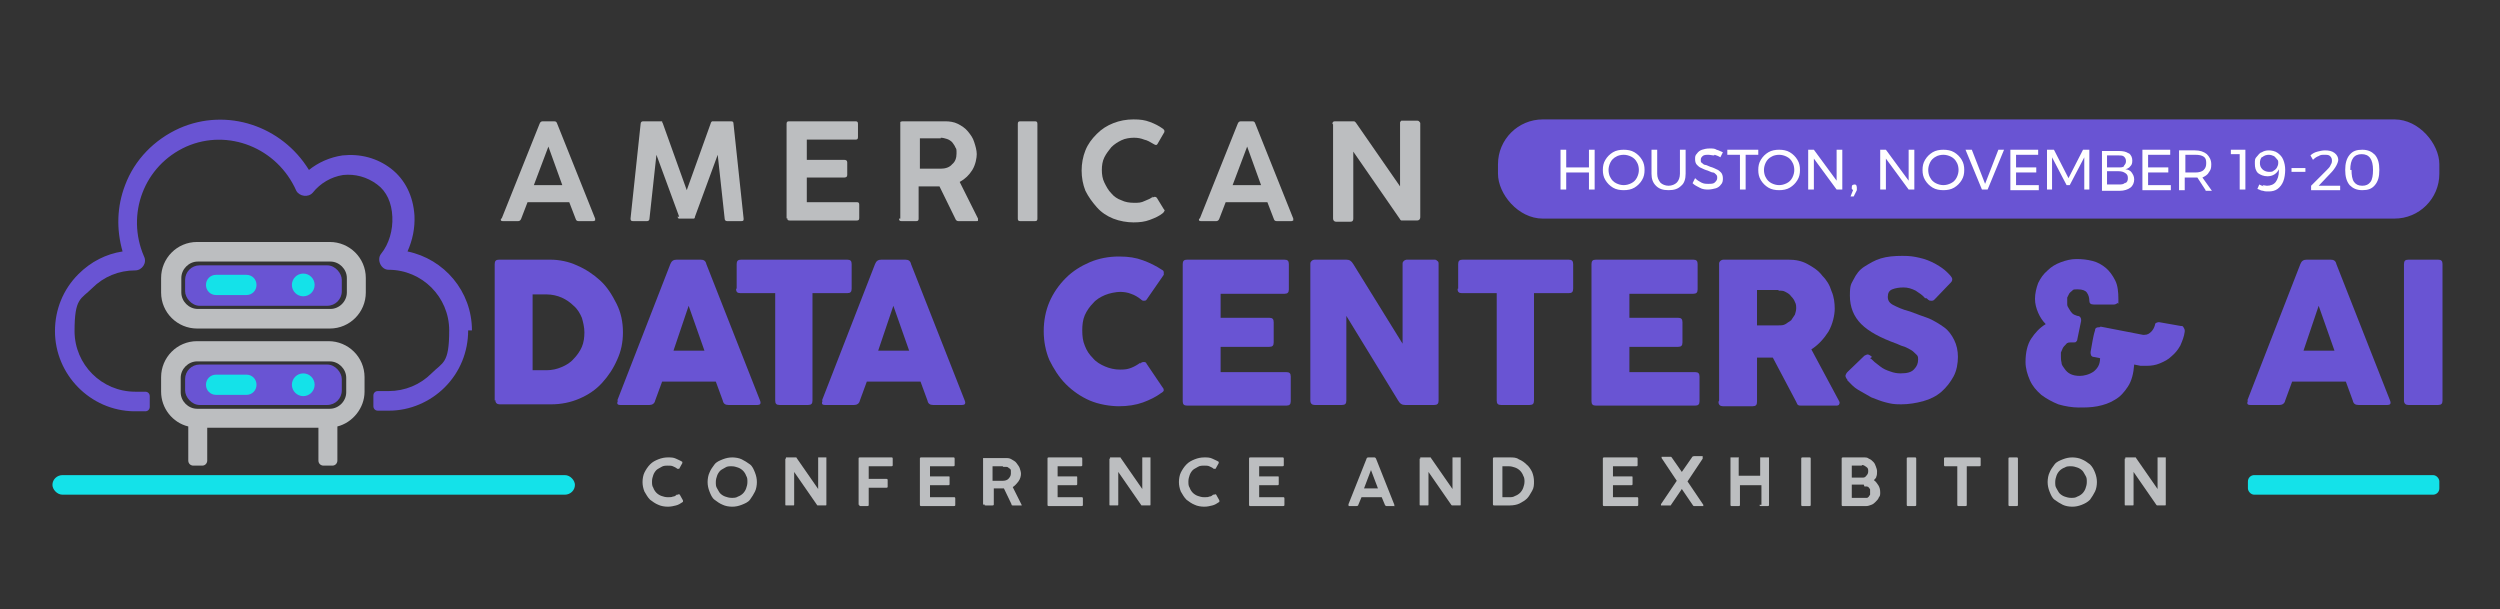 <svg xmlns="http://www.w3.org/2000/svg" xmlns:i="http://ns.adobe.com/AdobeIllustrator/10.0/" id="Layer_1" width="395.7" height="96.4" viewBox="0 0 395.7 96.4"><rect x="0" y="0" width="395.7" height="96.4" fill="#333333" stroke="none"/><rect x="237.1" y="18.9" width="149" height="15.7" rx="7.1" ry="7.1" fill="#6954d3"></rect><g><path d="M247,23.7h.9v2.8h3.6v-2.8h.9v6.3h-.9v-2.7h-3.6v2.7h-.9v-6.3Z" fill="#fff"></path><path d="M258.7,24.1c.5.3.9.7,1.2,1.2s.4,1,.4,1.6-.1,1.1-.4,1.6c-.3.5-.7.9-1.2,1.2s-1.1.4-1.7.4-1.2-.1-1.7-.4-.9-.7-1.2-1.2c-.3-.5-.4-1-.4-1.6s.1-1.1.4-1.6c.3-.5.7-.9,1.2-1.2s1.1-.4,1.7-.4,1.2.1,1.7.4ZM255.8,24.8c-.4.2-.7.5-.9.9-.2.4-.3.8-.3,1.2s.1.9.3,1.2c.2.4.5.7.9.9.4.2.8.3,1.2.3s.8-.1,1.2-.3c.4-.2.7-.5.9-.9.2-.4.3-.8.3-1.2s-.1-.9-.3-1.2c-.2-.4-.5-.7-.9-.9-.4-.2-.8-.3-1.2-.3s-.9.1-1.2.3Z" fill="#fff"></path><path d="M262.8,28.9c.3.3.8.5,1.3.5s1-.2,1.3-.5.5-.8.5-1.4v-3.8h.9v3.8c0,.8-.2,1.5-.7,1.9-.5.5-1.1.7-2,.7s-1.5-.2-2-.7c-.5-.5-.7-1.1-.7-1.9v-3.8h.9v3.8c0,.6.2,1,.5,1.4Z" fill="#fff"></path><path d="M271.3,24.6c-.3,0-.6-.1-.9-.1s-.7,0-.9.2-.3.3-.3.6,0,.4.2.5c.1.1.3.3.5.3.2,0,.5.2.8.3.4.1.8.3,1,.4.3.1.5.3.7.5.2.2.3.6.3.9s0,.7-.3,1c-.2.3-.5.5-.8.6-.4.1-.8.2-1.2.2s-.9,0-1.4-.3c-.4-.2-.8-.4-1.1-.7l.4-.8c.3.3.6.5,1,.7.4.2.7.2,1.1.2s.8,0,1-.2c.2-.2.4-.4.4-.7s0-.4-.2-.6-.3-.3-.5-.3c-.2,0-.5-.2-.8-.3-.4-.1-.8-.3-1-.4-.3-.1-.5-.3-.7-.5s-.3-.5-.3-.9,0-.6.3-.9c.2-.3.5-.5.8-.6.3-.1.7-.2,1.2-.2s.8,0,1.1.2c.4.1.7.3,1,.4l-.4.8c-.3-.2-.6-.3-.9-.4Z" fill="#fff"></path><path d="M273.3,23.7h5v.8h-2v5.5h-.9v-5.5h-2v-.8Z" fill="#fff"></path><path d="M283.3,24.1c.5.3.9.7,1.2,1.2s.4,1,.4,1.6-.1,1.1-.4,1.6c-.3.5-.7.9-1.2,1.2s-1.1.4-1.7.4-1.2-.1-1.7-.4-.9-.7-1.2-1.2c-.3-.5-.4-1-.4-1.6s.1-1.1.4-1.6c.3-.5.7-.9,1.2-1.2s1.1-.4,1.7-.4,1.2.1,1.7.4ZM280.4,24.8c-.4.2-.7.5-.9.9-.2.4-.3.8-.3,1.2s.1.9.3,1.2c.2.4.5.7.9.9.4.2.8.3,1.2.3s.8-.1,1.2-.3c.4-.2.7-.5.9-.9.2-.4.3-.8.3-1.2s-.1-.9-.3-1.2c-.2-.4-.5-.7-.9-.9-.4-.2-.8-.3-1.2-.3s-.9.1-1.2.3Z" fill="#fff"></path><path d="M290.7,23.7h.9v6.3h-.9l-3.6-4.9v4.9h-.9v-6.3h.9l3.6,4.9v-4.9Z" fill="#fff"></path><path d="M293.8,29.3c0,0,.1.2.1.4s0,.1,0,.2c0,0,0,.1,0,.2l-.5,1h-.5l.4-1c0,0-.1-.1-.2-.2,0,0,0-.2,0-.2,0-.1,0-.3.1-.4,0,0,.2-.1.3-.1s.2,0,.3.1Z" fill="#fff"></path><path d="M302.1,23.7h.9v6.3h-.9l-3.6-4.9v4.9h-.9v-6.3h.9l3.6,4.9v-4.9Z" fill="#fff"></path><path d="M309.3,24.1c.5.3.9.7,1.2,1.2s.4,1,.4,1.6-.1,1.1-.4,1.6c-.3.5-.7.9-1.2,1.2s-1.1.4-1.7.4-1.2-.1-1.7-.4-.9-.7-1.2-1.2c-.3-.5-.4-1-.4-1.6s.1-1.1.4-1.6c.3-.5.7-.9,1.2-1.2s1.1-.4,1.7-.4,1.2.1,1.7.4ZM306.4,24.8c-.4.2-.7.5-.9.9-.2.4-.3.8-.3,1.2s.1.9.3,1.2c.2.4.5.7.9.9.4.2.8.3,1.2.3s.8-.1,1.2-.3c.4-.2.7-.5.9-.9.2-.4.3-.8.3-1.2s-.1-.9-.3-1.2c-.2-.4-.5-.7-.9-.9-.4-.2-.8-.3-1.2-.3s-.9.1-1.2.3Z" fill="#fff"></path><path d="M311.2,23.7h.9l2.1,5.4,2.1-5.4h.9l-2.6,6.3h-.9l-2.6-6.3Z" fill="#fff"></path><path d="M318.2,23.7h4.4v.8h-3.5v2h3.2v.8h-3.2v2h3.6v.8h-4.5v-6.3Z" fill="#fff"></path><path d="M324.1,23.7h1l2.3,4.5,2.3-4.5h1v6.3h-.8v-5.1s-2.3,4.4-2.3,4.4h-.5l-2.3-4.4v5.1h-.8v-6.3Z" fill="#fff"></path><path d="M336.9,24.2c.4.3.6.7.6,1.2s-.1.7-.3.9c-.2.3-.5.4-.8.5.4,0,.8.2,1,.5s.4.6.4,1.1-.2,1-.6,1.3c-.4.3-1,.5-1.7.5h-2.8v-6.3h2.7c.6,0,1.2.1,1.5.4ZM336.2,26.2c.2-.2.3-.4.3-.7s-.1-.5-.3-.7c-.2-.2-.5-.2-.9-.2h-1.8v1.9h1.8c.4,0,.7,0,.9-.2ZM336.4,29c.3-.2.4-.4.4-.8s-.1-.6-.4-.8-.6-.3-1.1-.3h-1.8v2.1h1.8c.5,0,.8,0,1.1-.3Z" fill="#fff"></path><path d="M339.1,23.7h4.4v.8h-3.5v2h3.2v.8h-3.2v2h3.6v.8h-4.5v-6.3Z" fill="#fff"></path><path d="M349.1,30.1l-1.3-2c-.1,0-.3,0-.4,0h-1.6v2h-.9v-6.3h2.5c.8,0,1.4.2,1.9.6.4.4.7.9.7,1.6s-.1.9-.4,1.3c-.2.4-.6.6-1,.8l1.5,2.1h-1ZM347.5,27.3c.5,0,1-.1,1.3-.4s.4-.6.4-1.1-.1-.8-.4-1c-.3-.2-.7-.3-1.3-.3h-1.6v2.8h1.6Z" fill="#fff"></path><path d="M353.1,23.7h2.3v6.3h-.9v-5.6h-1.4v-.8Z" fill="#fff"></path><path d="M358.1,29.3c.2,0,.5.1.7.1.6,0,1.1-.2,1.4-.6s.5-1,.5-1.7,0-.2,0-.3c-.2.4-.4.6-.7.8-.3.2-.7.3-1.1.3-.6,0-1.1-.2-1.5-.5-.4-.4-.5-.9-.5-1.5s0-.8.3-1.1.4-.6.8-.7c.3-.2.7-.3,1.1-.3s1,.1,1.4.4.7.6.9,1.1c.2.5.3,1,.3,1.6s-.1,1.3-.3,1.8c-.2.5-.5.9-.9,1.2-.4.3-.9.4-1.4.4s-.6,0-.9-.1c-.3,0-.6-.2-.9-.3l.3-.7c.2.1.4.2.7.3ZM358.1,24.8c-.3.2-.4.6-.4,1s.1.7.4,1c.2.2.6.4,1,.4s.6,0,.8-.2c.2-.1.4-.3.5-.5s.2-.4.2-.7,0-.4-.2-.6-.3-.4-.5-.5c-.2-.1-.5-.2-.8-.2s-.8.1-1,.4Z" fill="#fff"></path><path d="M362.7,26.6h2.2v.6h-2.2v-.6Z" fill="#fff"></path><path d="M370.4,29.3v.8h-4.6v-.7l2.5-2.5c.3-.3.5-.5.6-.8.2-.3.2-.5.2-.7,0-.3-.1-.5-.3-.7s-.5-.2-.9-.2-.6,0-.9.2c-.3.1-.6.3-.9.6l-.4-.7c.3-.3.7-.5,1.1-.6s.8-.2,1.2-.2c.6,0,1.1.1,1.5.4s.6.7.6,1.1-.4,1.3-1.2,2.1l-1.9,2h3.4Z" fill="#fff"></path><path d="M375.9,24.5c.5.6.7,1.3.7,2.4s-.2,1.8-.7,2.4-1.1.8-2,.8-1.5-.3-2-.8c-.5-.6-.7-1.4-.7-2.4s.2-1.8.7-2.4c.5-.6,1.1-.8,2-.8s1.5.3,2,.8ZM372.2,26.9c0,.8.1,1.5.4,1.9.3.4.7.6,1.3.6s1-.2,1.3-.6c.3-.4.4-1.1.4-1.9,0-1.7-.6-2.5-1.8-2.5s-1.8.8-1.8,2.5Z" fill="#fff"></path></g><g><path d="M78.3,63.4v-21.6c0-.5.2-.7.7-.7h8.1c1.4,0,2.9.3,4.2.9,1.4.6,2.6,1.4,3.7,2.4,1.1,1,1.9,2.3,2.6,3.7.7,1.4,1,2.9,1,4.5s-.3,3-.9,4.3c-.6,1.4-1.4,2.6-2.4,3.7-1,1.1-2.2,1.9-3.6,2.5s-2.9.9-4.5.9h-8.1c-.4,0-.7-.2-.7-.7ZM92.5,52.6c0-.8-.2-1.6-.4-2.3-.3-.7-.7-1.4-1.3-1.9-.5-.5-1.2-1-1.9-1.3-.7-.3-1.5-.5-2.4-.5h-2.2v12h2.2c.9,0,1.7-.2,2.4-.5.7-.3,1.4-.7,1.9-1.3.5-.5,1-1.2,1.3-1.9.3-.7.4-1.5.4-2.3Z" fill="#6954d3"></path><path d="M97.7,63.4l8.4-21.6c.2-.5.5-.7,1-.7h3.8c.5,0,.8.2.9.7l8.5,21.6c.2.5,0,.7-.4.7h-4.6c-.5,0-.8-.2-.9-.7l-1.1-3h-8.5l-1.1,3c-.1.5-.5.7-.9.7h-4.6c-.5,0-.6-.2-.4-.7ZM109,48.4l-2.4,7.1h4.9l-2.5-7.1Z" fill="#6954d3"></path><path d="M116.6,45.7v-3.9c0-.5.2-.7.7-.7h16.8c.5,0,.7.2.7.7v3.9c0,.5-.2.7-.7.7h-5.5v17c0,.5-.2.7-.7.7h-4.5c-.5,0-.7-.2-.7-.7v-17h-5.5c-.5,0-.7-.2-.7-.7Z" fill="#6954d3"></path><path d="M130.1,63.4l8.4-21.6c.2-.5.5-.7,1-.7h3.8c.5,0,.8.2.9.7l8.5,21.6c.2.5,0,.7-.4.7h-4.6c-.5,0-.8-.2-.9-.7l-1.1-3h-8.5l-1.1,3c-.1.5-.5.7-.9.7h-4.6c-.5,0-.6-.2-.4-.7ZM141.4,48.4l-2.4,7.1h4.9l-2.5-7.1Z" fill="#6954d3"></path><path d="M180.4,57.6c.2-.2.4-.3.6-.3s.4,0,.5.3l2.5,3.7c.2.2.2.4.2.5,0,.1-.2.3-.4.4-.8.6-1.8,1.1-2.9,1.5-1.1.4-2.4.6-3.8.6s-3.2-.3-4.6-.9c-1.4-.6-2.7-1.5-3.8-2.6-1.1-1.1-1.9-2.4-2.6-3.8-.6-1.4-.9-3-.9-4.6s.3-3.2.9-4.6c.6-1.4,1.5-2.7,2.6-3.8,1.1-1.1,2.4-1.9,3.8-2.5,1.4-.6,3-.9,4.6-.9s2.7.2,3.8.6c1.1.4,2.1.9,3,1.5.2.1.3.2.3.4s0,.3,0,.4l-2.7,3.9c-.1.2-.3.2-.4.2-.2,0-.3,0-.5-.2-.5-.4-1-.7-1.6-.9-.5-.2-1.1-.3-1.7-.3s-1.7.2-2.4.5c-.7.3-1.4.7-1.9,1.3-.5.5-1,1.2-1.3,1.9-.3.7-.4,1.5-.4,2.4s.1,1.7.4,2.4c.3.8.7,1.4,1.3,2,.5.6,1.2,1,1.9,1.3.7.3,1.5.5,2.4.5s1.3-.1,1.8-.3c.5-.2,1-.5,1.4-.8Z" fill="#6954d3"></path><path d="M187.2,63.4v-21.6c0-.5.2-.7.7-.7h15.4c.5,0,.7.2.7.7v4c0,.5-.2.7-.7.7h-10.1v3.8h7.7c.5,0,.7.2.7.7v3.2c0,.5-.2.7-.7.7h-7.7v4h10.4c.5,0,.7.2.7.7v3.9c0,.5-.2.7-.7.7h-15.7c-.5,0-.7-.2-.7-.7Z" fill="#6954d3"></path><path d="M221.3,63.4l-8.2-13.4v13.4c0,.5-.2.7-.7.7h-4.3c-.4,0-.7-.2-.7-.7v-21.6c0-.2,0-.3.2-.5.1-.1.3-.2.5-.2h5c.5,0,.8.2,1.1.7l7.8,12.6v-12.6c0-.2,0-.3.2-.5.1-.1.3-.2.5-.2h4.3c.2,0,.3,0,.5.2.2.1.2.3.2.5v21.6c0,.5-.2.7-.7.7h-4.6c-.5,0-.8-.2-1.1-.7Z" fill="#6954d3"></path><path d="M230.8,45.7v-3.9c0-.5.2-.7.7-.7h16.8c.5,0,.7.2.7.7v3.9c0,.5-.2.7-.7.7h-5.5v17c0,.5-.2.7-.7.7h-4.5c-.5,0-.7-.2-.7-.7v-17h-5.5c-.5,0-.7-.2-.7-.7Z" fill="#6954d3"></path><path d="M251.9,63.4v-21.6c0-.5.2-.7.7-.7h15.4c.5,0,.7.2.7.7v4c0,.5-.2.7-.7.7h-10.1v3.8h7.7c.5,0,.7.2.7.7v3.2c0,.5-.2.7-.7.7h-7.7v4h10.4c.5,0,.7.2.7.7v3.9c0,.5-.2.7-.7.7h-15.7c-.5,0-.7-.2-.7-.7Z" fill="#6954d3"></path><path d="M272.1,63.4v-21.6c0-.2,0-.3.2-.5.1-.1.3-.2.5-.2h10.3c1.1,0,2.1.2,3,.7s1.7,1,2.3,1.8c.7.7,1.2,1.5,1.5,2.5.4.9.5,1.9.5,2.8s-.3,2.4-1,3.6c-.7,1.1-1.6,2.1-2.7,2.8l4.4,8.2c.1.2.1.3,0,.5,0,.1-.2.2-.4.2h-5.6c-.2,0-.4,0-.5-.1-.1,0-.2-.3-.3-.5l-3.7-7h-2.5v7c0,.5-.2.7-.7.7h-4.7c-.4,0-.7-.2-.7-.7ZM281.5,45.9h-3.4v5.6h3.4c.4,0,.8,0,1.1-.2.3-.2.6-.4.9-.6.2-.3.4-.6.6-.9.1-.3.2-.7.2-1s0-.7-.2-1c-.1-.3-.3-.6-.6-.9-.2-.3-.5-.5-.9-.7-.3-.2-.7-.2-1.1-.2Z" fill="#6954d3"></path><path d="M296,56.7c.2.1.4.3.7.6.3.2.6.5.9.7.5.4,1,.6,1.6.8.5.2,1.1.3,1.6.3,1.1,0,1.8-.2,2.2-.7.4-.4.6-.9.6-1.5s-.1-.6-.4-.9-.5-.5-.9-.7-.7-.4-1.1-.5c-.4-.1-.7-.3-1-.4-2.5-.9-4.4-1.9-5.6-3.1-1.2-1.2-1.8-2.7-1.8-4.5s.2-1.8.6-2.6c.4-.8.9-1.5,1.7-2s1.6-1,2.6-1.3c1-.3,2.1-.4,3.4-.4s1.8.1,2.7.3c.9.2,1.7.5,2.6,1,.7.4,1.3.8,1.8,1.3s.8.8.8,1.1-.1.4-.4.7l-2.4,2.5c-.2.2-.3.2-.5.2s-.3,0-.4-.1c-.1,0-.2-.2-.4-.3h-.2c-.4-.5-.9-.8-1.5-1.2-.6-.3-1.2-.5-1.9-.5s-1.3.1-1.8.3-.7.6-.7,1.2.3,1,.9,1.3c.6.3,1.4.7,2.6,1,1.1.4,2.1.8,3,1.1.9.4,1.7.9,2.4,1.4.7.5,1.2,1.2,1.6,2,.4.8.6,1.7.6,2.7s-.2,2.2-.7,3.1c-.5.9-1.1,1.7-1.9,2.4-.8.7-1.8,1.2-2.9,1.5s-2.3.5-3.5.5-1.6-.1-2.4-.3-1.5-.5-2.3-.8c-.7-.4-1.4-.8-2.1-1.2s-1.2-1-1.7-1.5h0c0,0,0,0,0-.1,0,0,0,0,0,0-.2-.2-.3-.5-.3-.6s.1-.4.3-.6l2.7-2.6c.2-.1.4-.2.5-.2s.4.1.7.4Z" fill="#6954d3"></path><path d="M332.5,51.7l6.7,1.3h.2c.5,0,.8-.2,1.1-.5.3-.3.5-.7.6-1.1,0-.1,0-.2.2-.3,0,0,.2-.1.3-.1h.2c.6.1,1.2.2,1.7.3.6.1,1.1.2,1.7.3.2,0,.3,0,.4.2.1.2.2.3.2.5s0,.1,0,.2c-.1.8-.4,1.5-.7,2.2-.4.7-.8,1.2-1.4,1.7-.5.5-1.1.8-1.8,1.1s-1.4.4-2.1.4-.7,0-1,0l-1-.2c-.1,1.4-.4,2.6-1,3.5-.6.9-1.2,1.6-2.1,2.1-.8.5-1.7.8-2.7,1s-2,.2-3,.2-2.2-.2-3.2-.5c-1-.4-1.9-.9-2.7-1.5-.8-.7-1.4-1.4-1.8-2.3-.4-.9-.7-1.9-.7-2.9,0-1.5.3-2.8.9-3.7.6-.9,1.3-1.7,2.3-2.3-.5-.5-.9-1.1-1.2-1.8-.3-.7-.5-1.4-.5-2.2s.2-1.7.5-2.5c.4-.8.8-1.4,1.5-2,.6-.6,1.3-1,2.1-1.3.8-.3,1.6-.5,2.5-.5s1.7.1,2.5.3c.8.2,1.5.6,2.1,1.1s1.1,1.2,1.5,2c.4.8.5,1.8.5,3s0,.4-.2.6c-.1.1-.3.2-.5.2h-3.2c-.5,0-.7-.2-.7-.6s-.1-.9-.4-1.3c-.2-.3-.7-.5-1.4-.5s-.7,0-.9.2-.4.3-.5.5c-.1.2-.2.4-.3.6,0,.2,0,.4,0,.6s0,.3,0,.5c0,.2.1.4.3.7.1.2.3.5.5.7s.5.3.8.4c.4,0,.6.3.6.6s0,.1,0,.2l-.6,2.9c0,.2-.1.3-.2.4s-.2.1-.4.1-.2,0-.2,0-.2,0-.2,0c-.3,0-.6,0-.8.3-.2.2-.4.4-.5.6s-.2.5-.3.7c0,.3,0,.5,0,.6,0,.3,0,.6.1,1,0,.4.3.7.5,1s.5.6.9.8c.4.2.9.3,1.5.3s1.5-.2,2.2-.7c.6-.5,1-1.1,1-2.1l-1-.2c-.2,0-.3-.1-.4-.2,0-.1-.1-.2-.1-.4s0-.1,0-.2c.1-.6.2-1.1.3-1.7.1-.5.2-1.1.4-1.7,0-.4.3-.5.6-.5s.1,0,.1,0Z" fill="#6954d3"></path><path d="M355.7,63.4l8.4-21.6c.2-.5.5-.7,1-.7h3.8c.5,0,.8.2.9.7l8.5,21.6c.2.5,0,.7-.4.7h-4.6c-.5,0-.8-.2-.9-.7l-1.1-3h-8.5l-1.1,3c-.1.5-.5.7-.9.7h-4.6c-.5,0-.6-.2-.4-.7ZM367,48.4l-2.4,7.1h4.9l-2.5-7.1Z" fill="#6954d3"></path><path d="M380.5,63.4v-21.6c0-.5.2-.7.7-.7h4.7c.5,0,.7.2.7.7v21.6c0,.5-.2.7-.7.7h-4.7c-.4,0-.7-.2-.7-.7Z" fill="#6954d3"></path></g><g><path d="M79.4,34.6l6-15c.1-.3.3-.4.5-.4h1.8c.3,0,.4.1.5.4l6,15c0,.1,0,.3,0,.3,0,0-.2.1-.3.1h-2.3c-.3,0-.4-.1-.5-.4l-1-2.6h-6.6l-1,2.6c-.1.3-.3.4-.5.4h-2.4c-.3,0-.4-.1-.3-.4ZM86.8,23.2l-2.3,6.1h4.5l-2.2-6.1Z" fill="#bcbec0"></path><path d="M107.5,34.3l-3.6-9.8-1.1,10.1c0,.3-.2.4-.4.4h-2.2c-.3,0-.4-.1-.4-.4l1.6-15c0-.3.2-.4.4-.4h2.8c.1,0,.2,0,.2,0,0,0,0,.2.1.3l3.8,10.6,3.8-10.6c0-.1.1-.2.2-.3,0,0,.1,0,.2,0h2.8c.3,0,.4.1.4.4l1.6,15c0,.3,0,.4-.4.4h-2.2c-.2,0-.4-.1-.4-.4l-1.1-10.1-3.6,9.8c0,.2-.1.3-.2.3,0,0-.1,0-.3,0h-1.8c-.1,0-.2,0-.3,0,0,0-.1-.2-.2-.3Z" fill="#bcbec0"></path><path d="M124.5,34.6v-15c0-.3.1-.4.4-.4h10.5c.3,0,.4.1.4.4v2.1c0,.3-.1.4-.4.4h-7.7v3.2h5.9c.3,0,.5.1.5.4v2c0,.3-.2.4-.5.4h-5.9v3.9h7.9c.3,0,.4.1.4.4v2.1c0,.3-.1.4-.4.4h-10.6c-.3,0-.4-.1-.4-.4Z" fill="#bcbec0"></path><path d="M142.5,34.6v-15c0-.1,0-.2,0-.3,0,0,.2-.1.3-.1h6.8c.7,0,1.4.1,2,.4.6.3,1.2.7,1.6,1.2.4.5.8,1,1,1.7.2.6.4,1.3.4,1.9s-.2,1.7-.7,2.5c-.5.8-1.1,1.4-2,1.9l2.9,5.8c0,.1,0,.2,0,.3,0,.1-.1.1-.3.1h-2.8c-.2,0-.4-.1-.5-.4l-2.5-5.1h-3.3v5.1c0,.3-.1.4-.4.4h-2.3c-.3,0-.4-.1-.4-.4ZM148.9,21.9h-3.3v4.8h3.3c.7,0,1.4-.2,1.8-.7.5-.4.7-1,.7-1.7s0-.7-.2-1c-.1-.3-.3-.5-.5-.8-.2-.2-.5-.4-.8-.5s-.7-.2-1-.2Z" fill="#bcbec0"></path><path d="M161.1,34.6v-15c0-.3.1-.4.4-.4h2.3c.3,0,.4.1.4.4v15c0,.3-.1.4-.4.4h-2.3c-.3,0-.4-.1-.4-.4Z" fill="#bcbec0"></path><path d="M182.4,31.3c.3-.2.5-.2.7,0l1.1,1.8c.1.1.2.2.1.3,0,0-.1.2-.2.3-.6.5-1.3.8-2.1,1.1-.8.3-1.6.4-2.6.4s-2.2-.2-3.2-.6-1.9-1-2.6-1.8-1.3-1.6-1.8-2.6c-.4-1-.6-2.1-.6-3.2s.2-2.2.6-3.2,1-1.8,1.8-2.6,1.6-1.3,2.6-1.7c1-.4,2.1-.6,3.2-.6s1.8.1,2.6.4c.8.3,1.4.6,2.1,1.1.1.1.2.2.2.3s0,.2,0,.2l-1.1,1.9c-.1.2-.3.2-.6,0-.5-.3-1-.6-1.5-.7-.5-.2-1-.3-1.6-.3s-1.4.1-2,.4c-.6.3-1.1.6-1.6,1.1-.4.5-.8,1-1.1,1.6-.3.6-.4,1.3-.4,2s.1,1.4.4,2c.3.6.6,1.2,1.1,1.7.4.5,1,.9,1.6,1.1.6.3,1.3.4,2,.4s1.1,0,1.7-.3c.5-.2,1-.4,1.3-.7Z" fill="#bcbec0"></path><path d="M189.9,34.6l6-15c.1-.3.3-.4.5-.4h1.8c.3,0,.4.1.5.4l6,15c0,.1,0,.3,0,.3,0,0-.2.1-.3.1h-2.3c-.3,0-.4-.1-.5-.4l-1-2.6h-6.6l-1,2.6c-.1.3-.3.4-.5.4h-2.4c-.3,0-.4-.1-.3-.4ZM197.4,23.2l-2.3,6.1h4.5l-2.2-6.1Z" fill="#bcbec0"></path><path d="M210.9,19.6c0-.1,0-.2.1-.3s.2-.1.4-.1h2.5c.1,0,.2,0,.4,0,.1,0,.2.1.3.2l7,10.1v-10.1c0-.1.1-.2.2-.3,0,0,.2,0,.3,0h2.2c.1,0,.2,0,.3.1s.2.2.2.3v14.9c0,.3-.2.5-.5.5h-2.1c-.2,0-.3,0-.4,0,0,0-.2-.1-.2-.2l-7.4-10.7v10.6c0,.3-.1.5-.5.5h-2.2c-.3,0-.5-.2-.5-.5v-14.9Z" fill="#bcbec0"></path></g><g><path d="M107.3,78.3c.1-.1.2-.1.3,0l.5.9c0,0,0,.1,0,.2s0,0-.1.1c-.3.2-.6.4-1,.5s-.8.2-1.3.2-1.1-.1-1.5-.3c-.5-.2-.9-.5-1.3-.8-.4-.4-.6-.8-.9-1.3-.2-.5-.3-1-.3-1.5s.1-1.1.3-1.5.5-.9.9-1.3c.4-.4.8-.6,1.3-.8.5-.2,1-.3,1.5-.3s.9,0,1.3.2.7.3,1,.5c0,0,0,0,0,.1s0,0,0,.1l-.5.9c0,0-.2,0-.3,0-.2-.2-.5-.3-.7-.4s-.5-.1-.8-.1-.7,0-1,.2-.6.3-.8.5-.4.5-.5.8c-.1.3-.2.6-.2,1s0,.7.2,1c.1.3.3.6.5.8.2.2.5.4.8.5s.6.2,1,.2.6,0,.8-.1c.3,0,.5-.2.6-.3Z" fill="#bcbec0"></path><path d="M119.8,76.3c0,.5-.1,1.1-.3,1.5s-.5.9-.8,1.3-.8.6-1.3.8-1,.3-1.5.3-1.1-.1-1.5-.3c-.5-.2-.9-.5-1.3-.8s-.6-.8-.8-1.3c-.2-.5-.3-1-.3-1.5s.1-1.1.3-1.5c.2-.5.5-.9.8-1.3s.8-.6,1.3-.8c.5-.2,1-.3,1.5-.3s1.1.1,1.5.3.9.5,1.3.8.6.8.8,1.3.3,1,.3,1.5ZM118.3,76.3c0-.4,0-.7-.2-1-.1-.3-.3-.6-.5-.8-.2-.2-.5-.4-.8-.5-.3-.1-.6-.2-1-.2s-.7,0-1,.2-.6.3-.8.5c-.2.2-.4.5-.5.8s-.2.6-.2,1,0,.7.2,1,.3.6.5.8c.2.2.5.4.8.5.3.1.6.2,1,.2s.7,0,1-.2c.3-.1.6-.3.8-.5.2-.2.4-.5.5-.8.1-.3.2-.6.2-1Z" fill="#bcbec0"></path><path d="M124.4,72.6c0,0,0-.1,0-.2,0,0,0,0,.2,0h1.2c0,0,.1,0,.2,0,0,0,.1,0,.1.1l3.4,4.9v-4.9c0,0,0-.1,0-.1,0,0,0,0,.1,0h1c0,0,.1,0,.2,0,0,0,0,0,0,.2v7.2c0,.2,0,.2-.2.2h-1c0,0-.1,0-.2,0s0,0-.1-.1l-3.6-5.2v5.1c0,.2,0,.2-.2.2h-1c-.2,0-.2,0-.2-.2v-7.2Z" fill="#bcbec0"></path><path d="M135.9,79.9v-7.3c0-.1,0-.2.2-.2h5c.1,0,.2,0,.2.2v1c0,.1,0,.2-.2.2h-3.6v2h2.8c.1,0,.2,0,.2.2v1c0,.1,0,.2-.2.2h-2.8v2.7c0,.1,0,.2-.2.2h-1.1c-.1,0-.2,0-.2-.2Z" fill="#bcbec0"></path><path d="M145.6,79.9v-7.3c0-.1,0-.2.2-.2h5.1c.1,0,.2,0,.2.2v1c0,.1,0,.2-.2.2h-3.7v1.6h2.9c.2,0,.2,0,.2.2v1c0,.1,0,.2-.2.2h-2.9v1.9h3.8c.1,0,.2,0,.2.2v1c0,.1,0,.2-.2.2h-5.2c-.1,0-.2,0-.2-.2Z" fill="#bcbec0"></path><path d="M155.6,79.9v-7.3c0,0,0-.1,0-.1,0,0,0,0,.2,0h3.3c.4,0,.7,0,1,.2s.6.3.8.6.4.5.5.8c.1.3.2.6.2.9s-.1.8-.4,1.2-.6.7-.9.9l1.4,2.8s0,0,0,.1,0,0-.1,0h-1.3c-.1,0-.2,0-.2-.2l-1.2-2.5h-1.6v2.5c0,.1,0,.2-.2.2h-1.1c-.1,0-.2,0-.2-.2ZM158.7,73.8h-1.6v2.3h1.6c.4,0,.7-.1.9-.3.2-.2.4-.5.4-.8s0-.3,0-.5-.1-.3-.3-.4c-.1-.1-.2-.2-.4-.2-.2,0-.3,0-.5,0Z" fill="#bcbec0"></path><path d="M165.8,79.9v-7.3c0-.1,0-.2.2-.2h5.1c.1,0,.2,0,.2.2v1c0,.1,0,.2-.2.2h-3.7v1.6h2.9c.2,0,.2,0,.2.2v1c0,.1,0,.2-.2.2h-2.9v1.9h3.8c.1,0,.2,0,.2.2v1c0,.1,0,.2-.2.2h-5.2c-.1,0-.2,0-.2-.2Z" fill="#bcbec0"></path><path d="M175.7,72.6c0,0,0-.1,0-.2,0,0,0,0,.2,0h1.2c0,0,.1,0,.2,0,0,0,.1,0,.1.1l3.4,4.9v-4.9c0,0,0-.1,0-.1,0,0,0,0,.1,0h1c0,0,.1,0,.2,0,0,0,0,0,0,.2v7.2c0,.2,0,.2-.2.2h-1c0,0-.1,0-.2,0s0,0-.1-.1l-3.6-5.2v5.1c0,.2,0,.2-.2.2h-1c-.2,0-.2,0-.2-.2v-7.2Z" fill="#bcbec0"></path><path d="M192.2,78.3c.1-.1.2-.1.3,0l.5.9c0,0,0,.1,0,.2s0,0-.1.1c-.3.2-.6.4-1,.5s-.8.2-1.3.2-1.1-.1-1.5-.3c-.5-.2-.9-.5-1.3-.8-.4-.4-.6-.8-.9-1.3-.2-.5-.3-1-.3-1.5s.1-1.1.3-1.5.5-.9.9-1.3c.4-.4.8-.6,1.3-.8.5-.2,1-.3,1.5-.3s.9,0,1.3.2.7.3,1,.5c0,0,0,0,0,.1s0,0,0,.1l-.5.9c0,0-.2,0-.3,0-.2-.2-.5-.3-.7-.4s-.5-.1-.8-.1-.7,0-1,.2-.6.3-.8.5-.4.5-.5.8c-.1.3-.2.6-.2,1s0,.7.2,1c.1.3.3.6.5.8.2.2.5.4.8.5s.6.2,1,.2.6,0,.8-.1c.3,0,.5-.2.6-.3Z" fill="#bcbec0"></path><path d="M197.7,79.9v-7.3c0-.1,0-.2.2-.2h5.1c.1,0,.2,0,.2.2v1c0,.1,0,.2-.2.2h-3.7v1.6h2.9c.2,0,.2,0,.2.2v1c0,.1,0,.2-.2.2h-2.9v1.9h3.8c.1,0,.2,0,.2.2v1c0,.1,0,.2-.2.2h-5.2c-.1,0-.2,0-.2-.2Z" fill="#bcbec0"></path><path d="M213.4,79.9l2.9-7.3c0-.1.1-.2.3-.2h.9c.1,0,.2,0,.3.2l2.9,7.3c0,0,0,.1,0,.2s0,0-.1,0h-1.1c-.1,0-.2,0-.3-.2l-.5-1.2h-3.2l-.5,1.2c0,.1-.1.2-.3.2h-1.1c-.2,0-.2,0-.1-.2ZM217,74.4l-1.1,2.9h2.2l-1.1-2.9Z" fill="#bcbec0"></path><path d="M224.8,72.6c0,0,0-.1,0-.2,0,0,0,0,.2,0h1.2c0,0,.1,0,.2,0,0,0,.1,0,.1.1l3.4,4.9v-4.9c0,0,0-.1,0-.1,0,0,0,0,.1,0h1c0,0,.1,0,.2,0,0,0,0,0,0,.2v7.2c0,.2,0,.2-.2.2h-1c0,0-.1,0-.2,0,0,0,0,0-.1-.1l-3.6-5.2v5.1c0,.2,0,.2-.2.2h-1c-.2,0-.2,0-.2-.2v-7.2Z" fill="#bcbec0"></path><path d="M236.3,79.9v-7.3c0-.1,0-.2.2-.2h2.5c.5,0,1,0,1.4.3.5.2.9.5,1.2.8.4.3.7.8.9,1.2.2.5.3,1,.3,1.5s0,1-.3,1.5-.5.9-.8,1.2c-.3.3-.8.6-1.2.8s-1,.3-1.5.3h-2.5c-.1,0-.2,0-.2-.2ZM241.3,76.3c0-.3,0-.7-.2-1-.1-.3-.3-.6-.5-.8-.2-.2-.5-.4-.8-.5-.3-.1-.6-.2-1-.2h-1v4.9h1c.4,0,.7,0,1-.2.3-.1.6-.3.8-.5s.4-.5.5-.8c.1-.3.2-.6.2-1Z" fill="#bcbec0"></path><path d="M253.7,79.9v-7.3c0-.1,0-.2.2-.2h5.1c.1,0,.2,0,.2.2v1c0,.1,0,.2-.2.2h-3.7v1.6h2.9c.2,0,.2,0,.2.2v1c0,.1,0,.2-.2.2h-2.9v1.9h3.8c.1,0,.2,0,.2.2v1c0,.1,0,.2-.2.2h-5.2c-.1,0-.2,0-.2-.2Z" fill="#bcbec0"></path><path d="M269.5,72.6l-2.4,3.6,2.5,3.7c0,0,0,.1,0,.2,0,0,0,0-.1,0h-1.3c-.1,0-.2,0-.3-.2l-1.7-2.5-1.7,2.5c0,0,0,.1-.1.1,0,0,0,0-.1,0h-1.3c0,0-.1,0-.1,0,0,0,0,0,0-.2l2.5-3.7-2.4-3.6c0,0,0-.1,0-.2,0,0,0,0,.1,0h1.3c0,0,.1,0,.1,0s0,0,.1.1l1.6,2.3,1.6-2.3c0-.1.2-.2.3-.2h1.3c0,0,.1,0,.1,0,0,0,0,.1,0,.2Z" fill="#bcbec0"></path><path d="M278.8,79.9v-3.1h-3.4v3.1c0,.1,0,.2-.2.2h-1.1c-.1,0-.2,0-.2-.2v-7.3c0,0,0-.1,0-.2,0,0,0,0,.1,0h1.1s0,0,.1,0,0,0,0,.2v2.7h3.4v-2.7c0,0,0-.1,0-.2,0,0,0,0,.2,0h1.1s0,0,.1,0c0,0,0,0,0,.2v7.3c0,.1,0,.2-.2.2h-1.1c-.1,0-.2,0-.2-.2Z" fill="#bcbec0"></path><path d="M285.1,79.9v-7.3c0-.1,0-.2.2-.2h1.1c.1,0,.2,0,.2.2v7.3c0,.1,0,.2-.2.2h-1.1c-.1,0-.2,0-.2-.2Z" fill="#bcbec0"></path><path d="M291.5,79.9v-7.3c0-.1,0-.2.2-.2h3.3c.3,0,.6,0,.8.2.3.1.5.3.7.5s.3.4.4.7c.1.3.2.5.2.8s0,.6-.1.8c0,.2-.2.4-.4.6.3.2.5.5.7.8.2.3.3.7.3,1.1s0,.6-.2.8c-.1.3-.3.5-.5.7-.2.2-.4.4-.7.5-.3.1-.5.2-.8.2h-3.7c-.1,0-.2,0-.2-.2ZM294.7,73.7h-1.6v1.9h1.6c.3,0,.5,0,.7-.3.2-.2.3-.4.3-.7s0-.5-.3-.7-.4-.3-.7-.3ZM295,76.7h-1.9v2.1h2c.2,0,.3,0,.4,0,.1,0,.2-.1.3-.2,0,0,.1-.2.2-.3,0-.1,0-.2,0-.4s0-.3,0-.4c0-.1-.1-.2-.2-.3,0-.1-.2-.2-.3-.2-.1,0-.2,0-.4,0Z" fill="#bcbec0"></path><path d="M301.8,79.9v-7.3c0-.1,0-.2.2-.2h1.1c.1,0,.2,0,.2.2v7.3c0,.1,0,.2-.2.2h-1.1c-.1,0-.2,0-.2-.2Z" fill="#bcbec0"></path><path d="M307.7,73.6v-1c0-.1,0-.2.2-.2h5.4c.1,0,.2,0,.2.2v1c0,.1,0,.2-.2.2h-2v6.1c0,.1,0,.2-.2.2h-1.1c-.1,0-.2,0-.2-.2v-6.1h-1.9c-.1,0-.2,0-.2-.2Z" fill="#bcbec0"></path><path d="M317.9,79.9v-7.3c0-.1,0-.2.2-.2h1.1c.1,0,.2,0,.2.2v7.3c0,.1,0,.2-.2.2h-1.1c-.1,0-.2,0-.2-.2Z" fill="#bcbec0"></path><path d="M331.9,76.3c0,.5-.1,1.1-.3,1.5s-.5.9-.8,1.3c-.4.4-.8.6-1.3.8-.5.2-1,.3-1.5.3s-1.1-.1-1.5-.3-.9-.5-1.3-.8-.6-.8-.8-1.3c-.2-.5-.3-1-.3-1.5s.1-1.1.3-1.5c.2-.5.5-.9.8-1.3s.8-.6,1.3-.8,1-.3,1.5-.3,1.1.1,1.5.3c.5.2.9.5,1.3.8.4.4.6.8.8,1.3s.3,1,.3,1.5ZM330.3,76.3c0-.4,0-.7-.2-1s-.3-.6-.5-.8c-.2-.2-.5-.4-.8-.5s-.6-.2-1-.2-.7,0-1,.2c-.3.1-.6.3-.8.5-.2.2-.4.5-.5.8s-.2.6-.2,1,0,.7.2,1,.3.6.5.8c.2.2.5.4.8.5.3.1.6.2,1,.2s.7,0,1-.2c.3-.1.6-.3.8-.5.2-.2.4-.5.5-.8s.2-.6.2-1Z" fill="#bcbec0"></path><path d="M336.4,72.6c0,0,0-.1,0-.2,0,0,0,0,.2,0h1.2c0,0,.1,0,.2,0,0,0,.1,0,.1.1l3.4,4.9v-4.9c0,0,0-.1,0-.1,0,0,0,0,.1,0h1c0,0,.1,0,.2,0,0,0,0,0,0,.2v7.2c0,.2,0,.2-.2.2h-1c0,0-.1,0-.2,0,0,0,0,0-.1-.1l-3.6-5.2v5.1c0,.2,0,.2-.2.2h-1c-.2,0-.2,0-.2-.2v-7.2Z" fill="#bcbec0"></path></g><rect x="8.3" y="75.2" width="82.7" height="3.1" rx="1.6" ry="1.6" fill="#14e2e9"></rect><rect x="355.8" y="75.2" width="30.3" height="3.1" rx="1" ry="1" fill="#14e2e9"></rect><g><rect x="29.3" y="57.7" width="24.8" height="6.4" rx="2.3" ry="2.3" fill="#6954d3"></rect><rect x="29.3" y="42" width="24.8" height="6.4" rx="2.3" ry="2.3" fill="#6954d3"></rect><circle cx="48" cy="60.9" r="1.8" fill="#14e2e9"></circle><path d="M39,59.3h-4.8c-.9,0-1.6.7-1.6,1.6s.7,1.6,1.6,1.6h4.8c.9,0,1.6-.7,1.6-1.6s-.7-1.6-1.6-1.6Z" fill="#14e2e9"></path><path d="M31.2,52h21c3.2,0,5.7-2.6,5.7-5.7v-2.3c0-3.2-2.6-5.7-5.7-5.7h-21c-3.2,0-5.7,2.6-5.7,5.7v2.3c0,3.2,2.6,5.7,5.7,5.7h0ZM28.7,44c0-1.4,1.2-2.6,2.6-2.6h21c1.4,0,2.6,1.2,2.6,2.6v2.3c0,1.4-1.2,2.6-2.6,2.6h-21c-1.4,0-2.6-1.2-2.6-2.6v-2.3h0Z" fill="#bcbec0"></path><circle cx="48" cy="45.1" r="1.8" fill="#14e2e9"></circle><path d="M34.2,46.7h4.8c.9,0,1.6-.7,1.6-1.6s-.7-1.6-1.6-1.6h-4.8c-.9,0-1.6.7-1.6,1.6s.7,1.6,1.6,1.6Z" fill="#14e2e9"></path><path d="M52.2,54h-21c-3.2,0-5.7,2.6-5.7,5.7v2.3c0,2.6,1.8,4.9,4.3,5.5v5.4c0,.5.4.8.8.8h1.4c.5,0,.8-.4.8-.8v-5.2h17.6v5h0v.2c0,.5.4.8.8.8h1.4c.5,0,.8-.4.8-.8v-2.7c0,0,0-.1,0-.2v-2.5c2.4-.6,4.3-2.9,4.3-5.5v-2.3c0-3.2-2.6-5.7-5.7-5.7ZM54.8,62.1c0,1.4-1.2,2.6-2.6,2.6h-21c-1.4,0-2.6-1.2-2.6-2.6v-2.3c0-1.4,1.2-2.6,2.6-2.6h21c1.4,0,2.6,1.2,2.6,2.6v2.3Z" fill="#bcbec0"></path></g><path d="M74.7,52.3c0-6.2-4.4-11.3-10.2-12.5.8-1.8,1.2-3.7,1.1-5.7-.2-3.1-1.5-5.7-3.7-7.4-2.2-1.7-4.9-2.4-7.7-2.1-2,.3-3.8,1.1-5.3,2.3-4.3-7-13-9.9-20.5-6.6-4,1.8-7.1,5-8.6,9-1.3,3.4-1.4,7-.4,10.5-2.6.4-5,1.6-7,3.6-2.4,2.4-3.7,5.6-3.7,9,0,6.9,5.6,12.6,12.5,12.7,0,0,0,0,0,0h1.8c.4,0,.7-.3.7-.7v-1.7c0-.4-.3-.7-.7-.7h-1.6c-5.3,0-9.6-4.3-9.6-9.6s1-5,2.8-6.8c1.8-1.8,4.2-2.8,6.8-2.8s0,0,0,0c0,0,0,0,0,0,1.1,0,1.9-1.2,1.4-2.2-2.9-6.7,0-14.4,6.7-17.4,6.6-2.9,14.4.2,17.4,7,0,0,0,0,0,0,.5.9,1.9,1.1,2.6.3,0,0,0,0,0,0,1.2-1.5,2.9-2.5,4.8-2.8,1.9-.2,3.8.3,5.4,1.5,1.5,1.1,2.3,2.9,2.4,5.1.1,2.1-.5,4.3-1.8,5.9,0,0,0,0,0,0-.7.9,0,2.5,1.2,2.5,0,0,0,0,0,0,5.3,0,9.6,4.3,9.6,9.6s-1,5-2.8,6.8c-1.8,1.8-4.2,2.8-6.8,2.8h-1.7c-.4,0-.7.3-.7.7v1.7c0,.4.3.7.7.7h1.8s0,0,0,0c3.3,0,6.5-1.4,8.8-3.7,2.4-2.4,3.7-5.6,3.7-9Z" fill="#6954d3"></path></svg>